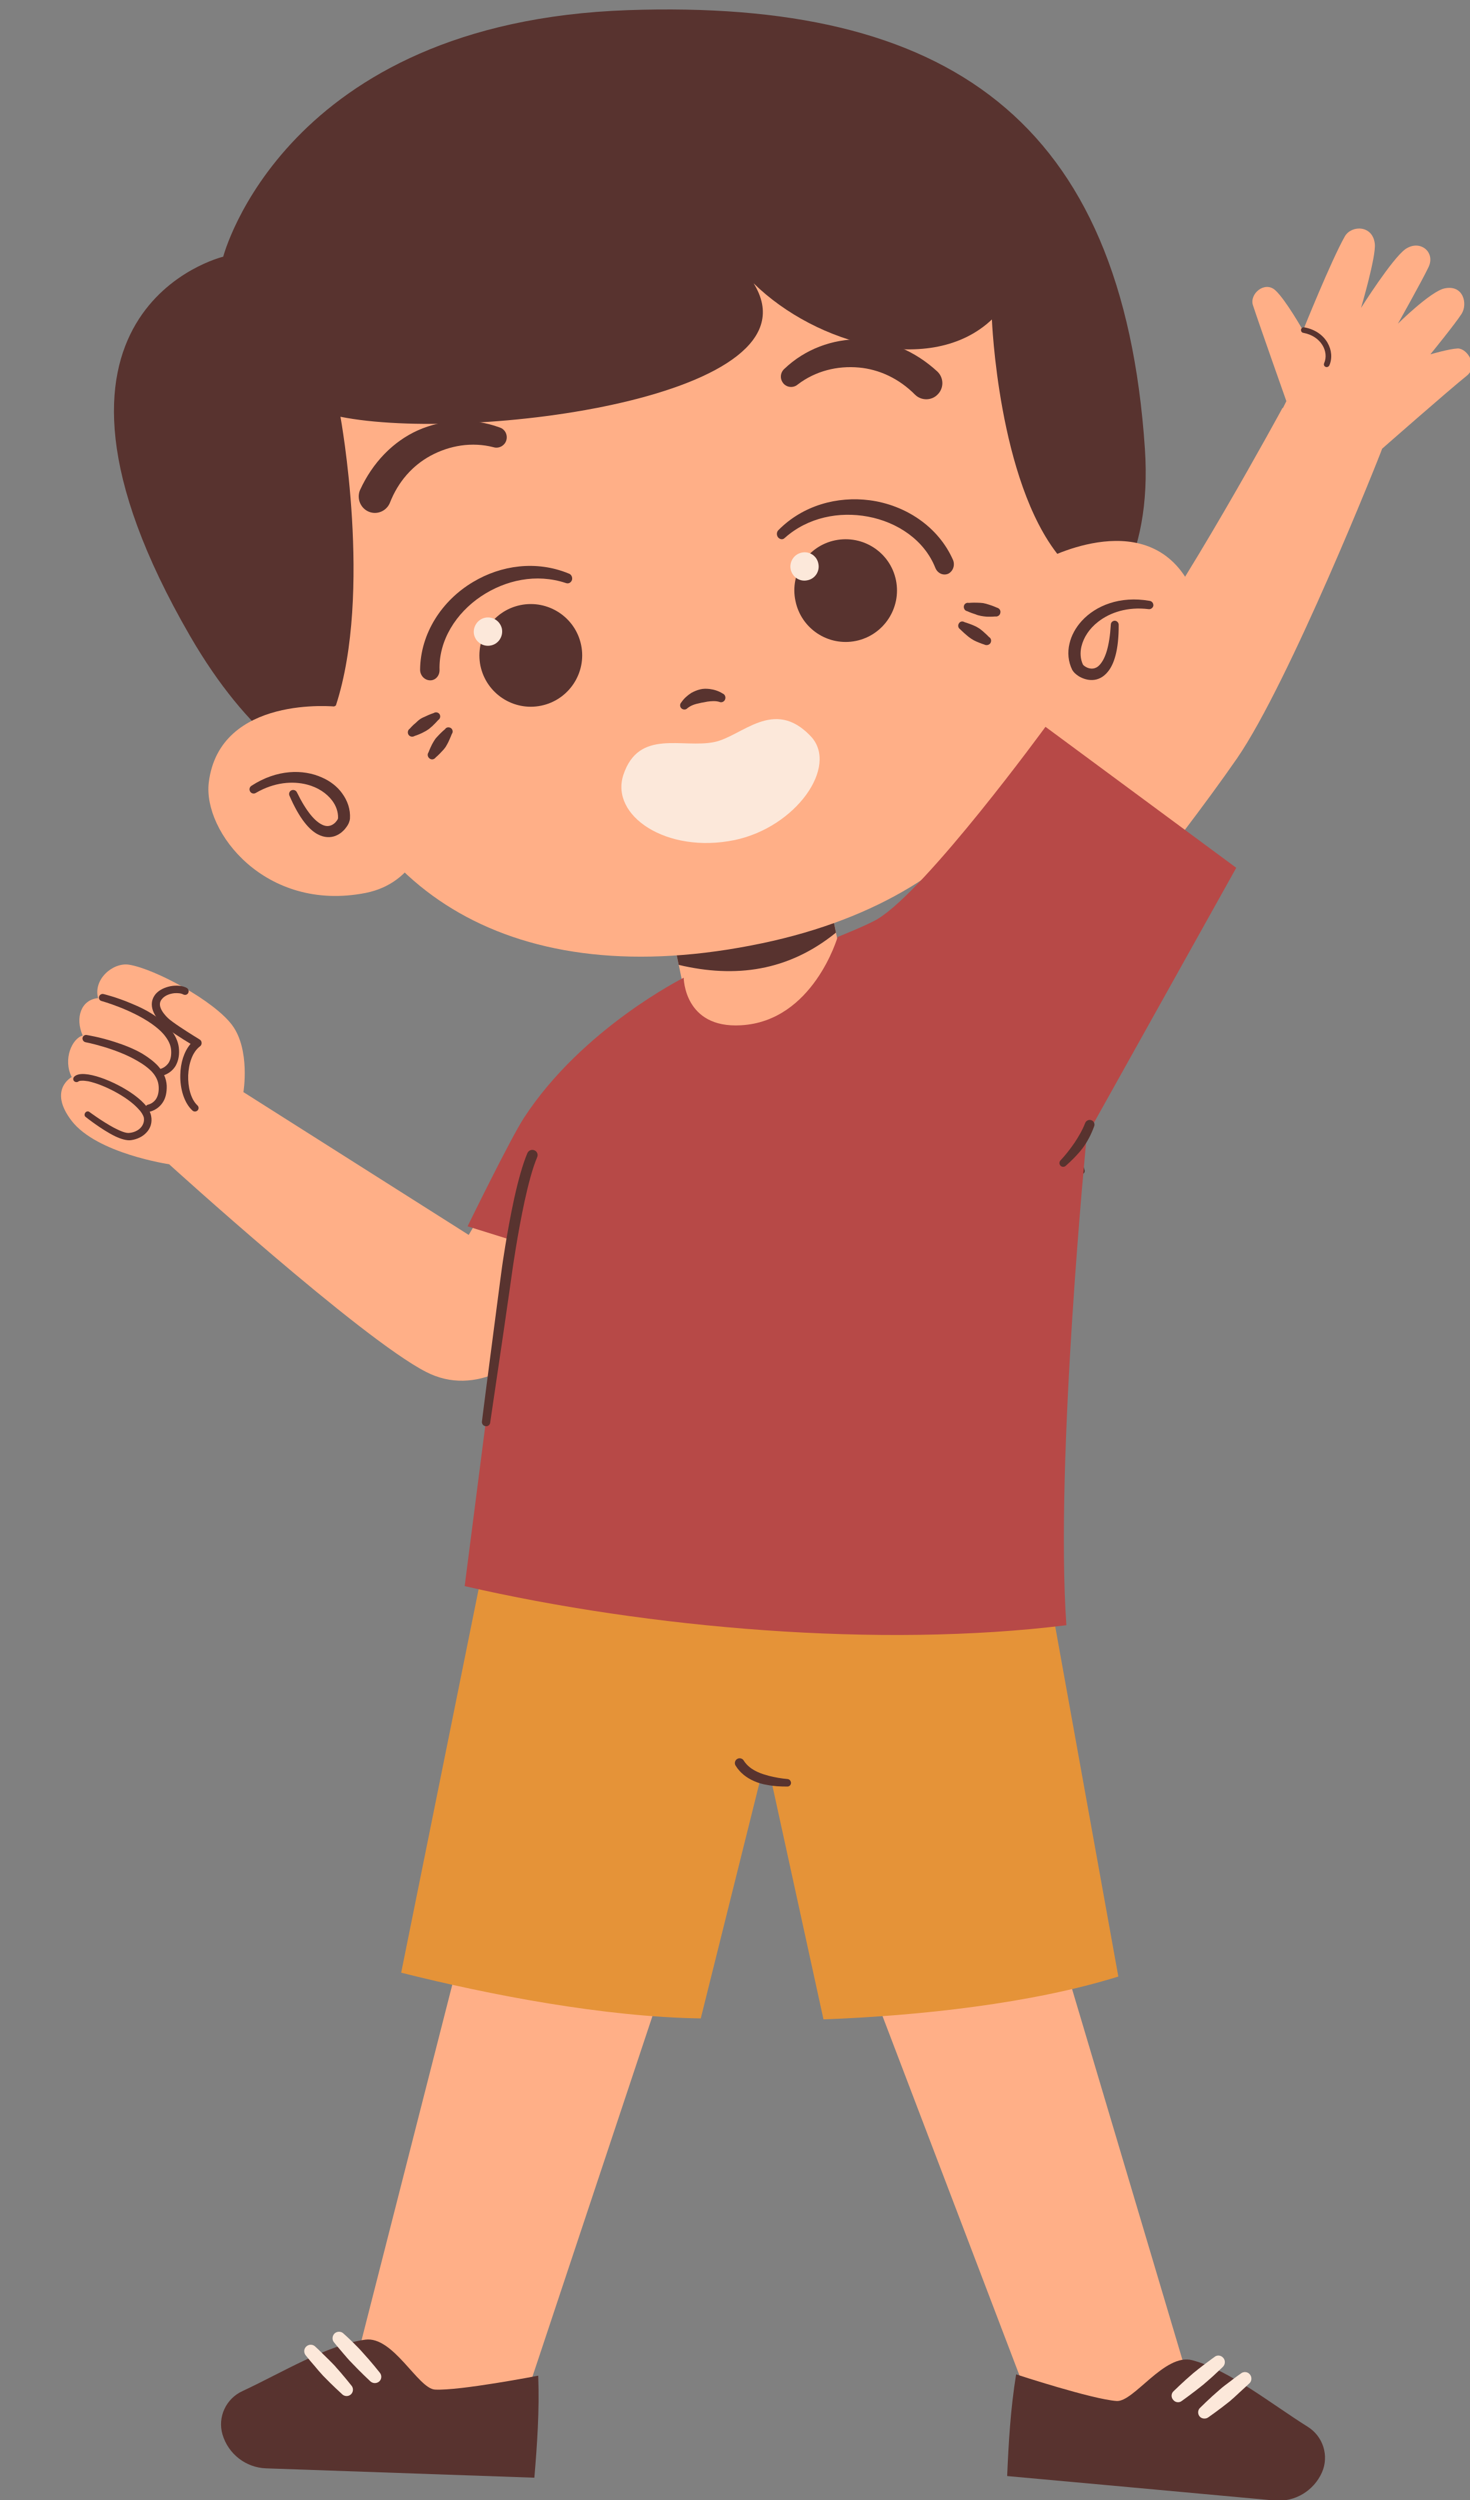 <?xml version="1.0" encoding="UTF-8" standalone="no"?><svg xmlns="http://www.w3.org/2000/svg" xmlns:xlink="http://www.w3.org/1999/xlink" fill="#000000" height="53.2" preserveAspectRatio="xMidYMid meet" version="1" viewBox="-1.3 -0.2 31.3 53.2" width="31.3" zoomAndPan="magnify"><rect x="-1.3" y="-0.2" width="31.3" height="53.2" fill="#808080" stroke="none"/><defs><clipPath id="a"><path d="M 20 50 L 27 50 L 27 53.012 L 20 53.012 Z M 20 50"/></clipPath><clipPath id="b"><path d="M 19 4 L 30.039 4 L 30.039 21 L 19 21 Z M 19 4"/></clipPath></defs><g><g id="change1_1"><path d="M 20.387 38.297 L 16.156 39.199 L 20.406 50.344 L 20.727 51.09 L 24.281 51.371 L 20.387 38.297" fill="#ffaf87" fill-rule="evenodd"/></g><g clip-path="url(#a)" id="change2_1"><path d="M 20.336 50.324 C 20.336 50.324 21.953 50.855 22.477 50.891 C 22.844 50.914 23.5 49.867 24.086 50.023 C 24.871 50.23 25.762 50.949 26.543 51.438 C 26.871 51.641 27.004 52.055 26.848 52.41 C 26.672 52.805 26.266 53.047 25.836 53.008 C 24.16 52.852 20.145 52.488 20.145 52.488 C 20.176 51.777 20.215 51.066 20.336 50.324" fill="#58332f" fill-rule="evenodd"/></g><g id="change3_1"><path d="M 24.73 50.172 C 24.73 50.172 24.645 50.254 24.527 50.363 C 24.465 50.418 24.391 50.484 24.316 50.547 C 24.098 50.723 23.867 50.887 23.867 50.887 C 23.812 50.934 23.727 50.926 23.68 50.867 C 23.629 50.809 23.637 50.723 23.695 50.676 C 23.695 50.676 23.895 50.48 24.109 50.297 C 24.184 50.234 24.262 50.176 24.328 50.125 C 24.457 50.027 24.555 49.957 24.555 49.957 C 24.613 49.906 24.699 49.914 24.75 49.977 C 24.797 50.035 24.789 50.121 24.73 50.172" fill="#fce8da" fill-rule="evenodd"/></g><g id="change3_2"><path d="M 25.297 50.52 C 25.297 50.52 25.211 50.602 25.09 50.711 C 25.027 50.77 24.957 50.836 24.883 50.898 C 24.664 51.074 24.434 51.234 24.434 51.234 C 24.375 51.281 24.289 51.273 24.242 51.219 C 24.195 51.16 24.203 51.074 24.262 51.027 C 24.262 51.027 24.461 50.828 24.672 50.648 C 24.746 50.582 24.824 50.527 24.895 50.473 C 25.02 50.375 25.117 50.309 25.117 50.309 C 25.176 50.258 25.266 50.266 25.312 50.324 C 25.363 50.383 25.355 50.473 25.297 50.52" fill="#fce8da" fill-rule="evenodd"/></g><g id="change1_2"><path d="M 9.449 37.652 L 13.844 38.941 L 10.031 50.391 L 9.617 51.094 L 6.059 50.926 L 9.449 37.652" fill="#ffaf87" fill-rule="evenodd"/></g><g id="change2_2"><path d="M 10.16 50.352 C 10.16 50.352 8.488 50.676 7.961 50.648 C 7.598 50.625 7.074 49.504 6.477 49.586 C 5.668 49.695 4.695 50.293 3.863 50.68 C 3.512 50.84 3.328 51.234 3.438 51.605 C 3.562 52.02 3.934 52.309 4.367 52.324 C 6.047 52.383 10.078 52.523 10.078 52.523 C 10.137 51.816 10.188 51.105 10.16 50.352" fill="#58332f" fill-rule="evenodd"/></g><g id="change3_3"><path d="M 5.816 49.648 C 5.816 49.648 5.891 49.742 5.996 49.863 C 6.055 49.93 6.113 50.004 6.184 50.074 C 6.375 50.277 6.582 50.469 6.582 50.469 C 6.637 50.523 6.723 50.523 6.777 50.473 C 6.832 50.422 6.832 50.336 6.781 50.281 C 6.781 50.281 6.609 50.062 6.418 49.855 C 6.355 49.781 6.285 49.715 6.223 49.652 C 6.109 49.539 6.02 49.461 6.02 49.461 C 5.969 49.406 5.883 49.402 5.824 49.453 C 5.77 49.508 5.766 49.594 5.816 49.648" fill="#fce8da" fill-rule="evenodd"/></g><g id="change3_4"><path d="M 5.215 49.926 C 5.215 49.926 5.289 50.02 5.395 50.141 C 5.449 50.207 5.512 50.281 5.578 50.352 C 5.773 50.555 5.98 50.742 5.98 50.742 C 6.031 50.797 6.117 50.801 6.172 50.75 C 6.227 50.699 6.23 50.613 6.18 50.559 C 6.18 50.559 6.004 50.336 5.816 50.129 C 5.75 50.059 5.68 49.992 5.617 49.93 C 5.504 49.816 5.418 49.738 5.418 49.738 C 5.363 49.68 5.277 49.68 5.223 49.73 C 5.164 49.781 5.164 49.871 5.215 49.926" fill="#fce8da" fill-rule="evenodd"/></g><g id="change1_3"><path d="M 16.242 18.395 L 12.895 19.082 L 13.555 22.285 L 16.902 21.594 L 16.242 18.395" fill="#ffaf87" fill-rule="evenodd"/></g><g id="change2_3"><path d="M 16.242 18.395 L 12.895 19.082 L 13.152 20.332 C 14.355 20.617 15.484 20.469 16.5 19.645 L 16.242 18.395" fill="#58332f" fill-rule="evenodd"/></g><g id="change4_1"><path d="M 7.242 41.777 L 9.262 31.781 L 20.785 32.285 L 22.512 41.859 C 20.68 42.43 18.281 42.695 16.234 42.77 L 15.125 37.699 L 14.883 37.688 L 13.621 42.75 C 11.57 42.719 9.141 42.254 7.242 41.777" fill="#e59338" fill-rule="evenodd"/></g><g id="change2_4"><path d="M 14.363 37.371 C 14.457 37.523 14.594 37.629 14.754 37.699 C 14.84 37.738 14.934 37.766 15.035 37.781 C 15.168 37.809 15.312 37.816 15.457 37.816 C 15.5 37.82 15.539 37.789 15.543 37.742 C 15.543 37.699 15.512 37.66 15.469 37.656 C 15.336 37.645 15.203 37.621 15.078 37.59 C 14.992 37.566 14.91 37.543 14.836 37.508 C 14.715 37.453 14.609 37.379 14.535 37.262 C 14.508 37.215 14.441 37.199 14.395 37.23 C 14.348 37.258 14.332 37.324 14.363 37.371" fill="#58332f" fill-rule="evenodd"/></g><g id="change1_4"><path d="M 2.301 24.574 C 2.301 24.574 6.383 28.281 7.77 28.992 C 9.895 30.086 12.02 26.062 12.02 26.062 L 9.242 25.121 L 8.68 26.078 L 3.883 23.039 C 3.883 23.039 4.031 22.145 3.648 21.621 C 3.27 21.102 2.004 20.418 1.449 20.328 C 1.102 20.273 0.68 20.641 0.789 21.039 C 0.43 21.07 0.293 21.453 0.461 21.836 C 0.238 21.895 0.035 22.336 0.227 22.719 C 0.227 22.719 -0.285 22.988 0.227 23.652 C 0.766 24.348 2.301 24.574 2.301 24.574" fill="#ffaf87" fill-rule="evenodd"/></g><g id="change2_5"><path d="M 0.906 20.953 C 0.906 20.953 1.172 21.016 1.484 21.148 C 1.668 21.223 1.863 21.316 2.031 21.438 C 2.301 21.621 2.5 21.863 2.512 22.141 C 2.52 22.289 2.484 22.398 2.441 22.477 C 2.332 22.66 2.148 22.691 2.148 22.691 C 2.105 22.699 2.066 22.672 2.059 22.629 C 2.051 22.59 2.078 22.551 2.121 22.543 C 2.121 22.543 2.234 22.516 2.301 22.398 C 2.332 22.34 2.352 22.258 2.344 22.148 C 2.336 22.031 2.281 21.93 2.207 21.836 C 2.133 21.742 2.035 21.66 1.93 21.586 C 1.484 21.273 0.867 21.102 0.867 21.102 C 0.824 21.094 0.797 21.051 0.809 21.008 C 0.82 20.969 0.863 20.941 0.906 20.953" fill="#58332f" fill-rule="evenodd"/></g><g id="change2_6"><path d="M 0.547 21.824 C 0.547 21.824 0.824 21.867 1.148 21.973 C 1.34 22.035 1.543 22.113 1.727 22.219 C 1.855 22.297 1.977 22.387 2.066 22.484 C 2.176 22.609 2.242 22.746 2.25 22.902 C 2.254 23.055 2.223 23.164 2.176 23.242 C 2.066 23.426 1.883 23.457 1.883 23.457 C 1.844 23.465 1.801 23.438 1.793 23.395 C 1.789 23.352 1.816 23.312 1.855 23.305 C 1.855 23.305 1.973 23.281 2.035 23.164 C 2.066 23.105 2.086 23.023 2.078 22.914 C 2.07 22.797 2.016 22.695 1.934 22.605 C 1.852 22.52 1.75 22.445 1.633 22.379 C 1.168 22.102 0.52 21.977 0.52 21.977 C 0.48 21.969 0.453 21.93 0.457 21.887 C 0.465 21.844 0.504 21.816 0.547 21.824" fill="#58332f" fill-rule="evenodd"/></g><g id="change2_7"><path d="M 0.289 22.703 C 0.336 22.664 0.41 22.648 0.512 22.656 C 0.695 22.668 0.969 22.762 1.223 22.895 C 1.434 23.004 1.633 23.141 1.762 23.277 C 1.848 23.367 1.902 23.461 1.918 23.547 C 1.945 23.684 1.906 23.812 1.812 23.906 C 1.738 23.984 1.625 24.043 1.488 24.062 C 1.402 24.074 1.277 24.039 1.148 23.977 C 0.859 23.836 0.527 23.57 0.527 23.57 C 0.496 23.551 0.492 23.508 0.516 23.477 C 0.539 23.445 0.582 23.441 0.609 23.465 C 0.609 23.465 0.871 23.66 1.125 23.797 C 1.254 23.863 1.383 23.922 1.465 23.906 C 1.562 23.895 1.645 23.852 1.695 23.797 C 1.75 23.738 1.777 23.66 1.762 23.578 C 1.746 23.52 1.703 23.453 1.641 23.391 C 1.523 23.262 1.344 23.137 1.148 23.031 C 0.953 22.926 0.746 22.844 0.582 22.809 C 0.527 22.801 0.477 22.793 0.438 22.797 C 0.41 22.797 0.387 22.801 0.371 22.812 C 0.34 22.836 0.297 22.828 0.273 22.801 C 0.25 22.77 0.258 22.727 0.289 22.703" fill="#58332f" fill-rule="evenodd"/></g><g id="change2_8"><path d="M 2.602 20.961 C 2.555 20.934 2.484 20.93 2.414 20.934 C 2.312 20.945 2.207 20.984 2.148 21.059 C 2.07 21.148 2.09 21.281 2.277 21.465 C 2.328 21.512 2.426 21.582 2.531 21.652 C 2.73 21.785 2.949 21.918 2.949 21.918 C 2.977 21.934 2.992 21.961 2.992 21.988 C 2.996 22.02 2.98 22.051 2.957 22.066 C 2.793 22.191 2.719 22.434 2.707 22.68 C 2.699 22.93 2.762 23.188 2.902 23.32 C 2.934 23.348 2.938 23.398 2.906 23.43 C 2.879 23.457 2.832 23.461 2.801 23.434 C 2.625 23.277 2.531 22.973 2.539 22.672 C 2.543 22.422 2.617 22.176 2.758 22.012 C 2.672 21.961 2.547 21.883 2.43 21.805 C 2.312 21.727 2.207 21.645 2.152 21.59 C 1.871 21.309 1.898 21.086 2.02 20.945 C 2.094 20.863 2.211 20.809 2.332 20.785 C 2.457 20.762 2.59 20.773 2.68 20.824 C 2.715 20.848 2.727 20.895 2.707 20.93 C 2.688 20.969 2.641 20.98 2.602 20.961" fill="#58332f" fill-rule="evenodd"/></g><g id="change2_9"><path d="M 10.078 26.785 C 10.207 26.992 10.309 27.203 10.402 27.414 C 10.496 27.637 10.578 27.855 10.648 28.082 C 10.656 28.117 10.691 28.137 10.727 28.129 C 10.762 28.117 10.781 28.082 10.773 28.047 C 10.715 27.812 10.645 27.578 10.555 27.352 C 10.465 27.129 10.352 26.914 10.219 26.699 C 10.191 26.66 10.141 26.648 10.102 26.672 C 10.062 26.695 10.051 26.75 10.078 26.785" fill="#58332f" fill-rule="evenodd"/></g><g id="change2_10"><path d="M 21.102 23.441 C 21.23 23.648 21.332 23.859 21.422 24.07 C 21.52 24.289 21.602 24.512 21.668 24.734 C 21.68 24.77 21.715 24.789 21.75 24.781 C 21.785 24.77 21.805 24.734 21.793 24.699 C 21.734 24.469 21.668 24.234 21.578 24.004 C 21.488 23.781 21.375 23.566 21.238 23.352 C 21.215 23.312 21.164 23.301 21.125 23.328 C 21.086 23.352 21.074 23.402 21.102 23.441" fill="#58332f" fill-rule="evenodd"/></g><g id="change2_11"><path d="M 12.07 0.016 C 4.742 0.27 3.453 5.262 3.453 5.262 C 3.453 5.262 -1.273 6.391 2.746 13.332 C 5.219 17.602 8.039 16.75 8.039 16.75 L 19.234 14.34 C 19.234 14.34 23.395 14.102 23.078 9.352 C 22.605 2.32 18.859 -0.219 12.07 0.016" fill="#58332f" fill-rule="evenodd"/></g><g id="change1_5"><path d="M 19.586 4.98 C 17.184 1.855 13.574 0.945 10.922 1.492 C 8.27 2.035 4.594 4.27 4.016 8.262 C 3.461 12.102 5.07 13.32 5.414 14.871 C 6.262 18.695 9.574 20.996 14.93 19.871 C 19.859 18.836 21.883 15.379 21.234 11.691 C 20.934 9.992 21.672 7.703 19.586 4.98" fill="#ffaf87" fill-rule="evenodd"/></g><g id="change2_12"><path d="M 7.934 14.973 C 7.934 14.973 7.859 14.996 7.762 15.043 C 7.727 15.059 7.688 15.074 7.652 15.098 C 7.617 15.121 7.586 15.148 7.559 15.176 C 7.477 15.242 7.426 15.305 7.426 15.305 C 7.383 15.332 7.371 15.391 7.398 15.434 C 7.426 15.477 7.484 15.488 7.527 15.461 C 7.527 15.461 7.605 15.438 7.699 15.391 C 7.734 15.371 7.773 15.355 7.809 15.328 C 7.844 15.309 7.871 15.277 7.902 15.254 C 7.98 15.18 8.031 15.121 8.031 15.121 C 8.074 15.094 8.086 15.039 8.059 14.996 C 8.031 14.957 7.977 14.945 7.934 14.973" fill="#58332f" fill-rule="evenodd"/></g><g id="change2_13"><path d="M 19.328 12.629 C 19.328 12.629 19.406 12.621 19.512 12.625 C 19.551 12.625 19.594 12.629 19.633 12.633 C 19.676 12.641 19.715 12.652 19.75 12.664 C 19.852 12.695 19.926 12.73 19.926 12.73 C 19.977 12.742 20.012 12.789 20 12.84 C 19.992 12.895 19.941 12.926 19.891 12.918 C 19.891 12.918 19.812 12.926 19.707 12.922 C 19.664 12.918 19.625 12.914 19.586 12.906 C 19.543 12.898 19.504 12.887 19.469 12.871 C 19.367 12.84 19.293 12.805 19.293 12.805 C 19.246 12.797 19.215 12.746 19.223 12.699 C 19.23 12.652 19.277 12.617 19.328 12.629" fill="#58332f" fill-rule="evenodd"/></g><g id="change2_14"><path d="M 8.176 15.316 C 8.176 15.316 8.113 15.367 8.043 15.441 C 8.016 15.473 7.984 15.5 7.961 15.535 C 7.938 15.57 7.918 15.605 7.898 15.641 C 7.852 15.734 7.824 15.809 7.824 15.809 C 7.793 15.852 7.805 15.91 7.848 15.941 C 7.891 15.973 7.945 15.961 7.977 15.918 C 7.977 15.918 8.039 15.867 8.109 15.789 C 8.137 15.762 8.164 15.73 8.188 15.695 C 8.211 15.66 8.23 15.621 8.246 15.59 C 8.293 15.492 8.32 15.418 8.32 15.418 C 8.352 15.379 8.34 15.32 8.301 15.293 C 8.258 15.266 8.203 15.273 8.176 15.316" fill="#58332f" fill-rule="evenodd"/></g><g id="change2_15"><path d="M 19.238 13.039 C 19.238 13.039 19.316 13.062 19.414 13.102 C 19.449 13.117 19.488 13.133 19.523 13.156 C 19.559 13.176 19.594 13.203 19.621 13.227 C 19.703 13.297 19.758 13.355 19.758 13.355 C 19.805 13.383 19.816 13.438 19.789 13.484 C 19.762 13.527 19.703 13.539 19.66 13.516 C 19.66 13.516 19.582 13.492 19.484 13.449 C 19.449 13.434 19.414 13.414 19.379 13.391 C 19.344 13.367 19.312 13.344 19.281 13.316 C 19.199 13.246 19.145 13.191 19.145 13.191 C 19.102 13.164 19.09 13.109 19.117 13.066 C 19.141 13.023 19.195 13.012 19.238 13.039" fill="#58332f" fill-rule="evenodd"/></g><g id="change2_16"><path d="M 5.852 14.812 C 6.637 12.406 5.949 8.668 5.949 8.668 C 8.699 9.223 16.254 8.254 14.746 5.828 C 16.086 7.141 18.539 7.812 19.82 6.598 C 19.82 6.598 19.953 10.031 21.25 11.633 L 22.551 11.414 L 22.285 7.762 L 19.012 3.16 L 15.277 0.754 L 10.582 1.145 L 4.641 4.395 L 2.73 9.988 L 5.352 15.105 L 5.852 14.812" fill="#58332f" fill-rule="evenodd"/></g><g id="change1_6"><path d="M 20.867 11.746 C 20.867 11.746 23.039 10.531 23.988 12.16 C 24.52 13.074 23.973 15.18 21.852 15.637 C 20.742 15.879 20.137 14.969 20.137 14.969 L 20.867 11.746" fill="#ffaf87" fill-rule="evenodd"/></g><g id="change1_7"><path d="M 5.852 14.836 C 5.852 14.836 3.375 14.578 3.145 16.453 C 3.02 17.5 4.352 19.219 6.484 18.801 C 7.594 18.582 7.793 17.508 7.793 17.508 L 5.852 14.836" fill="#ffaf87" fill-rule="evenodd"/></g><g id="change2_17"><path d="M 22.352 13.09 C 22.324 13.562 22.234 13.816 22.117 13.945 C 22.027 14.047 21.922 14.039 21.844 14.004 C 21.805 13.984 21.77 13.961 21.758 13.941 C 21.703 13.82 21.695 13.688 21.727 13.555 C 21.773 13.363 21.895 13.176 22.082 13.031 C 22.336 12.832 22.707 12.707 23.156 12.762 C 23.203 12.77 23.25 12.734 23.258 12.688 C 23.262 12.637 23.23 12.594 23.18 12.586 C 22.543 12.473 22.027 12.691 21.734 13.012 C 21.602 13.156 21.512 13.324 21.473 13.492 C 21.426 13.684 21.445 13.883 21.531 14.055 C 21.551 14.094 21.602 14.148 21.672 14.191 C 21.828 14.285 22.09 14.34 22.289 14.094 C 22.418 13.938 22.523 13.641 22.52 13.094 C 22.52 13.051 22.484 13.012 22.438 13.008 C 22.391 13.008 22.352 13.047 22.352 13.09" fill="#58332f" fill-rule="evenodd"/></g><g id="change2_18"><path d="M 4.863 16.73 C 5.078 17.23 5.293 17.465 5.469 17.555 C 5.75 17.699 5.969 17.551 6.074 17.402 C 6.125 17.336 6.148 17.266 6.152 17.219 C 6.164 17.027 6.102 16.84 5.984 16.68 C 5.883 16.539 5.734 16.422 5.555 16.344 C 5.156 16.164 4.598 16.168 4.055 16.52 C 4.012 16.547 4 16.602 4.027 16.645 C 4.051 16.684 4.105 16.699 4.148 16.672 C 4.539 16.445 4.93 16.414 5.242 16.496 C 5.469 16.555 5.656 16.68 5.773 16.836 C 5.855 16.945 5.902 17.074 5.898 17.207 C 5.898 17.23 5.875 17.262 5.844 17.297 C 5.785 17.359 5.691 17.41 5.566 17.352 C 5.41 17.281 5.227 17.078 5.02 16.656 C 5 16.617 4.949 16.598 4.906 16.617 C 4.863 16.637 4.844 16.688 4.863 16.73" fill="#58332f" fill-rule="evenodd"/></g><g id="change2_19"><path d="M 13.336 14.871 C 13.406 14.812 13.5 14.781 13.598 14.762 C 13.625 14.754 13.652 14.75 13.68 14.746 C 13.707 14.742 13.734 14.734 13.762 14.73 C 13.848 14.719 13.93 14.711 14.012 14.734 C 14.062 14.758 14.117 14.734 14.137 14.688 C 14.16 14.637 14.137 14.578 14.09 14.559 C 14.004 14.504 13.906 14.473 13.809 14.461 C 13.742 14.453 13.672 14.453 13.609 14.469 C 13.543 14.484 13.48 14.512 13.422 14.543 C 13.336 14.598 13.262 14.664 13.207 14.746 C 13.172 14.781 13.172 14.84 13.211 14.875 C 13.246 14.906 13.305 14.906 13.336 14.871" fill="#58332f" fill-rule="evenodd"/></g><g id="change2_20"><path d="M 12.344 16.633 C 12.656 16.797 13.012 16.895 13.383 16.918 C 13.621 16.934 13.863 16.922 14.102 16.875 C 14.34 16.828 14.57 16.746 14.789 16.637 C 15.109 16.477 15.398 16.246 15.629 15.961 C 15.66 15.922 15.656 15.863 15.617 15.828 C 15.578 15.793 15.52 15.797 15.484 15.84 C 15.258 16.086 14.977 16.27 14.676 16.402 C 14.477 16.492 14.262 16.559 14.047 16.602 C 13.832 16.648 13.609 16.672 13.391 16.668 C 13.051 16.664 12.719 16.602 12.418 16.473 C 12.375 16.449 12.32 16.469 12.301 16.516 C 12.281 16.559 12.297 16.613 12.344 16.633" fill="#58332f" fill-rule="evenodd"/></g><g id="change2_21"><path d="M 9.336 8.895 C 8.77 8.688 8.145 8.715 7.598 8.957 C 7.078 9.191 6.637 9.633 6.363 10.234 C 6.293 10.41 6.375 10.613 6.551 10.688 C 6.727 10.762 6.926 10.676 7 10.504 C 7.18 10.039 7.492 9.703 7.863 9.5 C 8.273 9.277 8.75 9.199 9.207 9.316 C 9.32 9.352 9.445 9.285 9.48 9.172 C 9.516 9.055 9.453 8.93 9.336 8.895" fill="#58332f" fill-rule="evenodd"/></g><g id="change2_22"><path d="M 15.688 7.98 C 16.062 7.695 16.527 7.578 16.992 7.621 C 17.414 7.66 17.836 7.848 18.184 8.199 C 18.32 8.332 18.539 8.328 18.668 8.191 C 18.801 8.055 18.797 7.84 18.66 7.707 C 18.172 7.258 17.594 7.027 17.023 7.02 C 16.426 7.012 15.84 7.23 15.402 7.648 C 15.312 7.727 15.301 7.863 15.379 7.957 C 15.457 8.051 15.598 8.059 15.688 7.98" fill="#58332f" fill-rule="evenodd"/></g><g id="change2_23"><path d="M 10.809 12.004 C 10.117 11.719 9.367 11.828 8.773 12.184 C 8.109 12.578 7.652 13.277 7.645 14.051 C 7.645 14.172 7.738 14.273 7.855 14.277 C 7.969 14.281 8.059 14.184 8.059 14.059 C 8.039 13.422 8.414 12.844 8.945 12.488 C 9.461 12.145 10.117 11.996 10.75 12.207 C 10.805 12.227 10.859 12.199 10.879 12.141 C 10.895 12.082 10.863 12.02 10.809 12.004" fill="#58332f" fill-rule="evenodd"/></g><g id="change2_24"><path d="M 15.41 11.246 C 15.906 10.805 16.57 10.68 17.18 10.793 C 17.809 10.91 18.383 11.293 18.617 11.887 C 18.664 12 18.785 12.055 18.891 12.008 C 18.992 11.957 19.039 11.828 18.992 11.715 C 18.68 11.008 17.984 10.547 17.219 10.445 C 16.531 10.355 15.797 10.551 15.273 11.082 C 15.234 11.121 15.23 11.191 15.27 11.238 C 15.309 11.281 15.371 11.289 15.41 11.246" fill="#58332f" fill-rule="evenodd"/></g><g id="change2_25"><path d="M 9.781 12.676 C 10.371 12.555 10.953 12.934 11.074 13.527 C 11.195 14.117 10.812 14.695 10.223 14.816 C 9.633 14.938 9.055 14.559 8.93 13.969 C 8.809 13.375 9.191 12.797 9.781 12.676" fill="#58332f" fill-rule="evenodd"/></g><g id="change2_26"><path d="M 16.484 11.297 C 15.895 11.418 15.512 11.996 15.637 12.586 C 15.758 13.18 16.336 13.559 16.926 13.438 C 17.516 13.316 17.898 12.738 17.777 12.145 C 17.656 11.555 17.078 11.176 16.484 11.297" fill="#58332f" fill-rule="evenodd"/></g><g id="change3_5"><path d="M 15.77 11.559 C 15.605 11.594 15.504 11.754 15.535 11.914 C 15.57 12.078 15.727 12.184 15.891 12.148 C 16.055 12.117 16.16 11.957 16.125 11.793 C 16.094 11.629 15.934 11.523 15.77 11.559" fill="#fce8da" fill-rule="evenodd"/></g><g id="change3_6"><path d="M 9.027 12.945 C 8.867 12.98 8.762 13.141 8.793 13.301 C 8.828 13.465 8.988 13.57 9.152 13.535 C 9.312 13.504 9.418 13.344 9.387 13.18 C 9.352 13.016 9.191 12.91 9.027 12.945" fill="#fce8da" fill-rule="evenodd"/></g><g id="change3_7"><path d="M 13.91 15.59 C 14.5 15.469 15.176 14.633 15.965 15.469 C 16.562 16.105 15.652 17.402 14.34 17.676 C 12.891 17.973 11.688 17.156 11.973 16.289 C 12.301 15.301 13.227 15.73 13.91 15.59" fill="#fce8da" fill-rule="evenodd"/></g><g clip-path="url(#b)" id="change1_8"><path d="M 26.016 8.484 L 26.09 8.336 C 26.09 8.336 25.531 6.758 25.379 6.297 C 25.297 6.055 25.629 5.77 25.855 5.977 C 26.074 6.176 26.445 6.832 26.445 6.832 C 26.445 6.832 27.043 5.344 27.336 4.828 C 27.477 4.586 27.93 4.586 27.973 4.988 C 28.004 5.254 27.68 6.352 27.68 6.352 C 27.68 6.352 28.348 5.293 28.629 5.098 C 28.938 4.891 29.27 5.164 29.117 5.484 C 28.98 5.773 28.465 6.688 28.465 6.688 C 28.465 6.688 29.152 6.008 29.453 5.938 C 29.859 5.848 29.957 6.266 29.82 6.48 C 29.676 6.703 29.156 7.34 29.156 7.34 C 29.156 7.34 29.555 7.223 29.738 7.215 C 29.941 7.211 30.184 7.59 29.934 7.793 C 29.535 8.113 28.129 9.348 28.129 9.348 C 28.074 9.512 26.156 14.316 25.039 15.938 C 23.68 17.898 21.414 20.633 21.414 20.633 L 19.254 17.379 C 19.254 17.379 21.336 15.699 22.574 14.102 C 23.852 12.453 26.008 8.48 26.008 8.48 L 26.016 8.484" fill="#ffaf87" fill-rule="evenodd"/></g><g id="change2_27"><path d="M 26.473 6.766 C 26.945 6.852 27.137 7.277 27.004 7.578 C 26.988 7.605 26.953 7.621 26.922 7.605 C 26.895 7.594 26.879 7.559 26.895 7.527 C 27 7.285 26.832 6.953 26.453 6.883 C 26.418 6.879 26.398 6.848 26.402 6.812 C 26.41 6.781 26.441 6.758 26.473 6.766" fill="#58332f" fill-rule="evenodd"/></g><g id="change5_1"><path d="M 25.023 18.266 L 20.961 15.266 C 20.961 15.266 18.445 18.715 17.387 19.355 C 17.188 19.477 16.535 19.738 16.535 19.738 C 16.535 19.738 16.016 21.531 14.477 21.617 C 13.262 21.688 13.258 20.605 13.258 20.605 C 13.258 20.605 11.102 21.68 9.859 23.582 C 9.57 24.023 8.656 25.895 8.656 25.895 L 9.543 26.172 L 8.594 33.551 C 12.523 34.453 17.434 34.875 21.406 34.383 C 21.16 30.863 21.84 23.965 21.84 23.965 L 25.023 18.266" fill="#b74947" fill-rule="evenodd"/></g><g id="change2_28"><path d="M 9.93 24.336 C 9.828 24.574 9.73 24.934 9.648 25.305 C 9.492 26.02 9.387 26.777 9.387 26.777 C 9.387 26.777 9.305 27.391 9.215 28.086 C 9.094 28.996 8.961 30.051 8.961 30.051 C 8.957 30.098 8.988 30.141 9.039 30.148 C 9.086 30.156 9.133 30.121 9.137 30.074 C 9.137 30.074 9.293 29.023 9.426 28.113 C 9.527 27.422 9.613 26.809 9.613 26.809 C 9.613 26.809 9.719 26.059 9.871 25.355 C 9.949 25 10.039 24.656 10.137 24.426 C 10.164 24.367 10.137 24.301 10.078 24.277 C 10.023 24.254 9.957 24.277 9.93 24.336" fill="#58332f" fill-rule="evenodd"/></g><g id="change2_29"><path d="M 21.805 23.699 C 21.746 23.852 21.664 23.988 21.582 24.113 C 21.488 24.25 21.391 24.375 21.281 24.492 C 21.25 24.523 21.25 24.574 21.281 24.605 C 21.312 24.637 21.363 24.637 21.395 24.605 C 21.523 24.492 21.645 24.371 21.75 24.234 C 21.852 24.098 21.934 23.941 21.996 23.77 C 22.02 23.719 21.992 23.656 21.938 23.637 C 21.887 23.617 21.824 23.645 21.805 23.699" fill="#58332f" fill-rule="evenodd"/></g></g></svg>